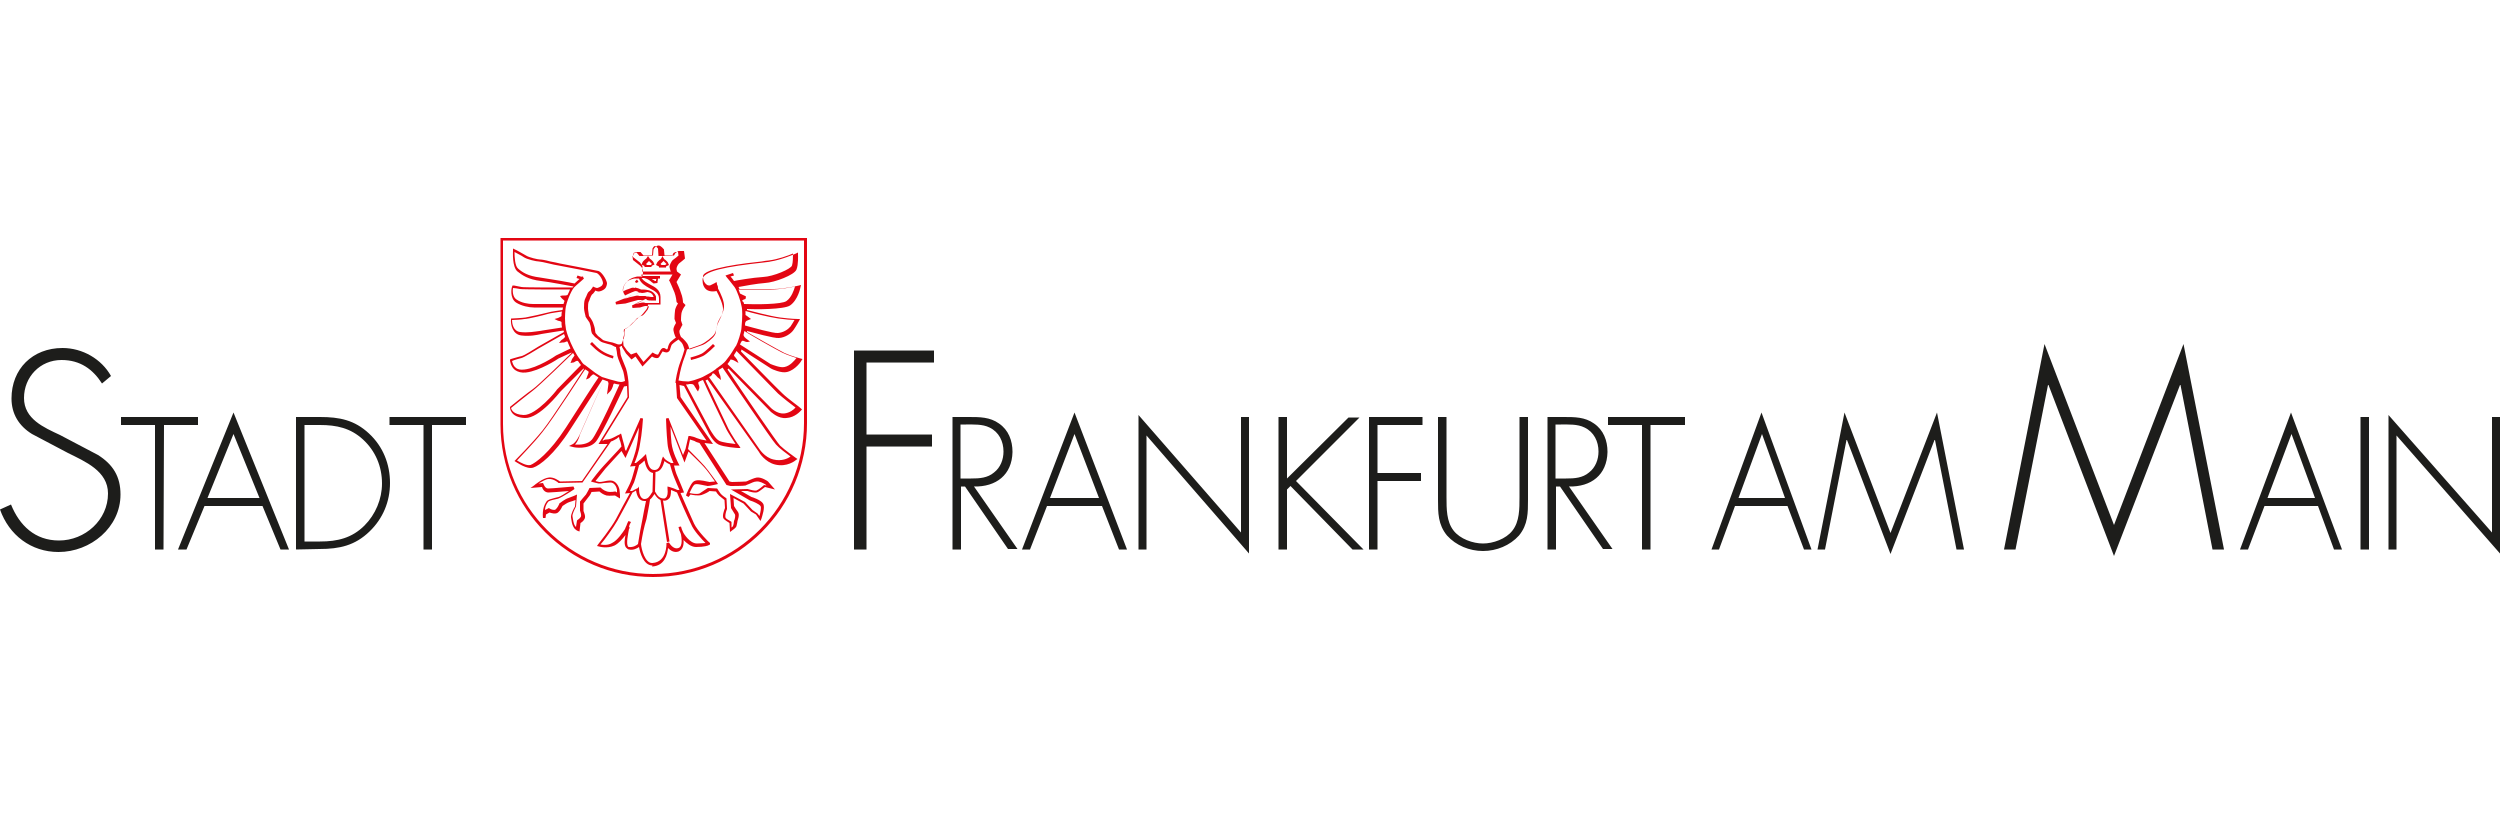<?xml version="1.0" encoding="utf-8"?>
<!-- Generator: Adobe Illustrator 23.0.1, SVG Export Plug-In . SVG Version: 6.00 Build 0)  -->
<svg version="1.1" id="Ebene_1" xmlns="http://www.w3.org/2000/svg" xmlns:xlink="http://www.w3.org/1999/xlink" x="0px" y="0px"
	 viewBox="0 0 500 163" style="enable-background:new 0 0 500 163;" xml:space="preserve">
<style type="text/css">
	.st0{fill:#1D1D1B;}
	.st1{fill:#E30613;}
</style>
<g>
	<path class="st0" d="M22.2,75.2l-1.8,1.5c-1.8-2.8-4.3-4.7-8.1-4.7c-4.3,0-7.5,3.4-7.5,7.6s4,5.9,7.2,7.4l7.6,4
		c3,1.9,4.5,4.3,4.5,7.9c0,6.6-6,11.5-12.4,11.5c-5.5,0-9.9-3.4-11.7-8.5l2.2-1c1.7,4.2,4.8,7.2,9.6,7.2c5.2,0,9.8-4.1,9.8-9.4
		c0-4.5-4.6-6.4-8-8.1l-7.2-3.8c-2.6-1.6-4.1-4-4.1-7.1c0-5.9,4.2-10.1,10.2-10.1C16.5,69.6,20.3,71.8,22.2,75.2L22.2,75.2z
		 M32.8,85h6.8v-1.6H24.2V85H31v24.9h1.7L32.8,85L32.8,85z M52.5,101.2H40.9l-3.6,8.7h-1.7l11.1-27.4l11.1,27.4h-1.7L52.5,101.2
		L52.5,101.2z M51.9,99.6l-5.2-12.8l-5.2,12.8H51.9L51.9,99.6z M59.2,109.9V83.4H64c3.9,0,6.9,0.6,9.8,3.3c2.8,2.6,4.2,6.1,4.2,9.9
		c0,3.7-1.4,7.1-4.1,9.7c-2.9,2.8-6,3.5-10,3.5L59.2,109.9L59.2,109.9z M60.9,108.3H64c3.5,0,6.4-0.7,8.9-3.2
		c2.2-2.2,3.5-5.3,3.5-8.4c0-3.4-1.3-6.5-3.8-8.8S67.3,85,64,85h-3.1V108.3L60.9,108.3z M86.4,85h6.8v-1.6H77.9V85h6.8v24.9h1.7V85
		L86.4,85z M186.8,72.5v-2.4h-16v39.8h2.5V89.3h13.1v-2.4h-13.1V72.5H186.8L186.8,72.5z M194.8,97.3l8.7,12.5h-1.9L193,97.3h-0.8
		v12.6h-1.7V83.4h3.3c2.1,0,4.2,0,6,1.3c1.9,1.3,2.7,3.4,2.7,5.7C202.4,95,199.2,97.4,194.8,97.3L194.8,97.3z M192.1,95.7h2.1
		c1.7,0,3.3-0.1,4.6-1.2c1.3-1,1.9-2.6,1.9-4.2c0-2-0.9-3.9-2.8-4.8c-1.4-0.7-3.2-0.6-4.7-0.6h-1.1V95.7L192.1,95.7z M220.4,101.2
		h-11l-3.4,8.7h-1.6l10.5-27.4l10.5,27.4h-1.6L220.4,101.2L220.4,101.2z M219.8,99.6l-4.9-12.8L210,99.6H219.8L219.8,99.6z
		 M249.8,83.4h-1.6v23.1L227.7,83v26.9h1.6V87.1l20.5,23.6V83.4L249.8,83.4z M257.4,95.7V83.4h-1.7v26.5h1.7v-12l0.7-0.7l12.4,12.7
		h2.2l-13.5-13.7l12.7-12.7h-2.2L257.4,95.7L257.4,95.7z M284.5,85v-1.6h-10.7v26.5h1.7V96.2h8.7v-1.6h-8.7V85L284.5,85L284.5,85z
		 M303.9,99.4c0,2.4,0,4.9-1.4,6.7c-1.3,1.7-3.9,2.6-5.9,2.6s-4.6-0.9-5.9-2.6c-1.4-1.8-1.4-4.3-1.4-6.7v-16h-1.7v16.5
		c0,2.7,0,5,1.8,7.2c1.8,2,4.5,3.1,7.2,3.1s5.4-1.1,7.2-3.1c1.8-2.2,1.8-4.5,1.8-7.2V83.4h-1.7V99.4L303.9,99.4z M313.8,97.3
		l8.7,12.5h-1.9L312,97.3h-0.8v12.6h-1.7V83.4h3.3c2.1,0,4.2,0,6,1.3c1.9,1.3,2.7,3.4,2.7,5.7C321.4,95,318.2,97.4,313.8,97.3
		L313.8,97.3z M311.1,95.7h2.1c1.7,0,3.3-0.1,4.6-1.2c1.3-1,1.9-2.6,1.9-4.2c0-2-0.9-3.9-2.8-4.8c-1.4-0.7-3.2-0.6-4.7-0.6h-1.1
		V95.7L311.1,95.7z M330.2,85h6.8v-1.6h-15.4V85h6.8v24.9h1.7V85H330.2z M357.5,101.2H347l-3.2,8.7h-1.5l10-27.4l10,27.4h-1.5
		L357.5,101.2L357.5,101.2z M357,99.6l-4.6-12.8l-4.7,12.8H357L357,99.6z M391.3,109.9h1.5l-5.4-27.4l-9.3,24.1l-9.2-24.1l-5.4,27.4
		h1.5l4.3-21.9h0.1l8.7,22.8l8.8-22.8h0.1L391.3,109.9L391.3,109.9z M442.5,109.9h2.3l-8.1-41.1L422.8,105l-13.9-36.2l-8.1,41.1h2.3
		l6.5-32.9h0.1l13.1,34.2L436,77h0.1L442.5,109.9L442.5,109.9z M463.6,101.2h-10.7l-3.3,8.7H448l10.2-27.4l10.2,27.4h-1.6
		L463.6,101.2L463.6,101.2z M463,99.6l-4.7-12.8l-4.8,12.8H463L463,99.6z M473.8,83.4h-1.7v26.5h1.7V83.4L473.8,83.4z M500,83.4
		h-1.6v23.1L477.7,83v26.9h1.6V87.1l20.7,23.6V83.4L500,83.4z"/>
	<path class="st1" d="M130.6,115.4c-16.8,0-30.5-13.7-30.5-30.5V47.6h61.3v37C161.4,101.6,147.6,115.4,130.6,115.4z M100.6,48.1
		v36.7c0,16.5,13.5,30,30,30c16.7,0,30.2-13.6,30.2-30.2v-0.8V48.1H100.6z M130.5,113.1c-1.8,0-2.5-2.6-2.7-3.7
		c-0.4,0.3-1.2,0.7-2,0.5c-0.2,0-0.4-0.2-0.6-0.4c-0.4-0.5-0.3-1.6-0.1-2.5c-0.6,0.8-1.4,1.7-2.2,2.1c-1.5,0.7-3.1,0.2-3.1,0.2
		l-0.4-0.1l0.2-0.3c0,0,2.7-3.4,3.6-5.1c0.7-1.4,2.2-4.1,2.8-5.2l-1,0.1l0.2-0.4c0,0,0.8-1.5,1-2.1c0.2-0.4,0.6-2,0.9-3l-1.1,0.1
		l0.2-0.4c0,0,0.9-2.1,1.2-4c0.2-1,0.3-2.4,0.4-3.4l-2.7,6.1l-0.8-1.4c-0.7,0.8-2.7,2.9-3.2,3.5s-1.5,1.9-2,2.5
		c0.2,0.1,0.5,0.1,0.7,0.2c0.2,0,0.5,0,0.9-0.1s0.9-0.2,1.4-0.2c1.1,0,1.7,1.2,1.8,1.9c0.1,0.6,0.1,1.2,0.1,1.2v0.5l-1-0.6
		c-0.3,0-1,0.1-1.7,0c-0.7-0.2-1.2-0.6-1.4-0.8l-1.6,0.1c-0.1,0.3-0.4,0.8-0.6,1c-0.2,0.3-0.8,1-1,1.3v1.5c0.1,0.3,0.5,1.1,0.2,1.6
		c-0.2,0.4-0.6,0.7-0.8,0.8l-0.2,1.7l-0.3-0.1c0,0-0.6-0.2-0.9-0.8c-0.3-0.5-0.4-1.2-0.5-1.9c-0.1-0.6,0.6-1.9,0.8-2.2l0.1-1.3
		c-0.3,0.1-0.8,0.3-1.2,0.4c-0.4,0.1-1.1,0.6-1.4,0.8c-0.1,0.2-0.4,0.9-0.9,1.3s-1.4,0.1-1.7,0l-0.7,0.4l-0.1,0.7h-0.5
		c0-0.1-0.3-1.9,0.7-3.3c0.3-0.4,0.9-0.5,1.6-0.7c0.3-0.1,0.5-0.1,0.8-0.2c0.4-0.1,1.3-0.7,2.1-1.2c-1.3,0.1-3.5,0.3-4.1,0.3
		c-0.8,0-1.2-0.7-1.3-1.1l-2.3,0.2l0.7-0.5c0.1-0.1,1.8-1.5,3-1.6c1-0.1,1.9,0.6,2.2,0.8l4.4-0.1l5.1-7.4h-0.6c-0.1,0-0.1,0-0.2,0
		l0,0h-1l5.8-9.4l-0.1-2.2l-0.6,0.1c-0.5,1.2-4.4,9.5-5.6,11c-1.4,1.7-4.4,1.2-4.6,1.1l-0.8-0.2l0.8-0.4c0,0,0.7-0.4,1.4-2
		c0.7-1.6,4.1-9.3,4.8-10.8l-0.3-0.1c-0.6,1-3.6,5.5-6.4,9.9c-3.3,5.2-6.2,7.3-7.4,7.7c-1.3,0.5-3.4-1.1-3.5-1.1l-0.3-0.2l0.2-0.2
		c0,0,3.2-3.2,5.4-5.9c2-2.5,7.5-11.1,8.3-12.3l-0.1-0.1l-4.6,4.6c-0.2,0.2-4.2,5.4-7.1,5.3c-3-0.1-3-2.1-3-2.1v-0.1l0.1-0.1
		c0.1-0.1,3.6-2.9,4.5-3.5s6.9-6.4,7.7-7.2v-0.1l-2.6,1.2c-0.1,0.1-3.8,2.5-6.5,2.8c-0.9,0.1-1.6-0.1-2.2-0.5c-0.9-0.7-1-1.9-1-1.9
		v-0.2l0.2-0.1c0.1,0,1.6-0.5,2.2-0.6c0.4-0.1,2.2-1.2,3.3-1.9l5.1-2.9l-0.1-0.3c-0.8,0.1-3.1,0.5-3.8,0.6c-0.2,0-0.4,0.1-0.6,0.1
		c-0.9,0.2-2.3,0.5-4,0.3c-1.8-0.2-2.2-2.2-2.1-3.2v-0.2h0.2c0,0,2.1-0.1,2.7-0.2c0.6-0.1,3.8-0.8,4.5-1c0.6-0.2,2.3-0.4,2.9-0.5
		l0.1-0.5h-5.8c-1,0-2.5-0.3-3.6-1c-1.3-0.9-0.9-3-0.8-3.1l0.1-0.3h0.3c0,0,1,0.2,1.5,0.3c0.4,0.1,6.3,0.1,10.2,0.1l0.2-0.2
		c-1.3-0.2-4.6-0.9-6.5-1.1c-2.6-0.3-3.8-1.2-4.7-1.9c-1.1-0.9-0.9-3.9-0.9-4.2v-0.4l0.4,0.2c0.1,0,1.5,0.8,2.2,1.2
		c0.6,0.4,2.4,0.8,2.8,0.8c0.3,0,1,0.1,2.1,0.4c0.7,0.1,1.4,0.3,1.9,0.4c1.2,0.2,7.2,1.4,7.7,1.5c0.6,0.2,1.5,1.5,1.7,2.4
		c0,0.3-0.1,0.7-0.3,1c-0.4,0.5-1.1,0.7-1.4,0.7c-0.2,0-0.5-0.1-0.6-0.2c-0.2,0.3-0.5,0.7-0.7,0.8c-0.1,0.1-0.3,0.5-0.4,0.8
		c-0.1,0.2-0.1,0.4-0.2,0.5c-0.2,0.3-0.2,1-0.2,1.5c0,0.4,0.2,1.3,0.2,1.5c0.2,0.2,0.7,1,0.8,1.3c0.1,0.3,0.4,1.1,0.4,1.5
		c0,0.2,0.1,0.5,0.1,0.6l0.5,0.6l0,0c0,0,0.8,0.6,1,0.8c0.1,0.1,1,0.3,1.4,0.4c0.2,0,0.3,0.1,0.5,0.1c0.2,0.1,0.4,0.1,0.6,0.2
		s0.5,0.2,0.7,0.2s0.4-0.1,0.5-0.1c0.1-0.2,0.3-0.7,0.3-0.8s0-0.1,0.1-0.2c0.1-0.3,0.2-0.6,0.2-1c-0.1-0.5,0.1-0.9,0.1-0.9v-0.1h0.1
		c0,0,0.9-0.6,1.1-0.8c0.1-0.1,0.4-0.4,0.7-0.7c0.2-0.2,0.3-0.4,0.5-0.5c0.4-0.4,0.5-0.5,0.8-0.6c0.1,0,0.2-0.1,0.3-0.1
		c0.3-0.2,0.7-0.7,0.9-1l0.1-0.1c0.1-0.2,0.2-0.5,0.3-0.7c-0.2-0.1-0.6-0.1-0.7-0.1c-0.2,0-0.8,0.2-1.1,0.3h-0.1l-1.4,0.1l-0.1-0.5
		l2.2-1.1c-0.1,0-0.1,0-0.2,0c-0.1,0-0.2,0-0.4,0l0,0c-0.1,0-0.2,0-0.4,0c-0.8,0.2-2.5,0.7-2.5,0.7l-1.9,0.2l-0.1-0.5
		c0.7-0.3,2.6-1,3-1.2c0.4-0.3,1.2-0.5,1.7-0.7c-0.2-0.2-0.6-0.4-1-0.2c-0.6,0.2-1.6,0.7-1.6,0.7l-0.2,0.1l-0.1-0.2
		c0,0-0.9-1,0.5-2.6c0.7-0.8,2.1-1,2.1-1h0.9l0.1-0.1l0.1-0.6l-0.1-0.9l-0.4-0.5l-1.5-1.2l-0.1-0.7l0.5-0.9h1.1l0.6,0.7h1.9l0.1-1.2
		c0-0.1,0.5-0.8,1-0.8s1,0.7,1.1,0.8V50l0.1,1.1h1.9l0.3-0.5l0.6-0.4h1.1l0.2,1.5l-0.1,0.1c0,0-0.7,0.6-1.1,0.9
		c-0.2,0.2-0.5,0.7-0.5,1.1l0.1,0.5l0.8,0.6l-0.9,1.5c0.2,0.4,0.7,1.5,0.9,2.2c0.3,0.7,0.4,1.6,0.4,1.9l0.5,0.5l-0.1,0.2
		c-0.2,0.2-0.6,0.9-0.7,1.4c-0.1,0.6-0.1,1.3-0.1,1.5l0.3,0.9l-0.1,0.1c0,0-0.3,0.6-0.5,1c-0.1,0.3,0.1,0.9,0.3,1.3
		c0.2,0.1,0.8,0.7,1.1,1.1c0.3,0.3,0.5,1,0.6,1.4c0.6-0.2,2-0.7,2.6-0.9c0.8-0.3,2.1-1.4,2.4-1.9c0.2-0.3,0.3-0.6,0.3-1
		c0-0.2,0.1-0.5,0.2-0.9c0.1-0.4,0.3-0.8,0.5-1.2c0.3-0.6,0.6-1.2,0.7-2c0.1-1-0.8-2.9-1.3-3.8c-0.4,0.1-1.2,0.2-1.9-0.2
		c-0.6-0.4-0.9-1.1-0.9-2c-0.1-1.8,4.8-2.7,12.2-3.5c0.6-0.1,1.1-0.1,1.4-0.2c2.1-0.3,5.1-1.6,5.1-1.6l0.4-0.2v0.4
		c0,0.1,0.1,2-0.3,3c-0.4,1.1-4.4,2.6-6.3,2.7c-1.5,0.1-4.3,0.6-5.3,0.8l0.2,0.4h6.9c2,0,5-0.7,5-0.7l0.4-0.1l-0.1,0.4
		c0,0.1-0.5,2.6-2.1,3.7c-1.2,0.8-7,0.8-8.6,0.7V62c0.8,0.2,4.5,1.2,6.6,1.5c2.3,0.3,3.6,0.3,3.6,0.3h0.4l-0.2,0.4
		c0,0-0.6,1.1-1.1,1.8c-0.5,0.7-1.6,1.5-2.9,1.6c-1,0.1-5.2-1.1-6.4-1.4v0.2c1,0.6,6.3,3.6,7.5,4.2c1.3,0.6,3.2,1.1,3.2,1.1l0.4,0.1
		l-0.2,0.3c0,0.1-1.2,1.9-2.9,2.3c-1.1,0.3-3.1-0.6-3.2-0.7l-5.9-3.8l-0.1,0.4c1,1,7.3,7.5,8.3,8.4c1,1,3.7,2.9,3.7,3l0.2,0.2
		l-0.2,0.2c-0.1,0.1-1.2,1.4-2.9,1.5c-1.7,0.2-3-1.2-3.1-1.2l-8.5-8.7l-0.2,0.2c3.4,5.1,9.9,14.6,10.5,15.2c0.8,0.8,3.2,2.5,3.2,2.5
		l0.3,0.2l-0.3,0.2c-0.1,0.1-1.8,1.5-4.2,0.9c-2-0.5-3.2-2.4-3.2-2.5l-10.3-14.5l-0.4,0.2c0.7,1.5,4.2,8.9,4.6,9.7
		c0.4,0.8,2,3.3,2.1,3.3l0.3,0.5h-0.5c-0.1,0-2.9-0.2-3.9-0.7c-1.1-0.5-2.1-2.5-2.1-2.6l-4.8-9.1l-0.9-0.2l0.2,2.4l6.5,9.4l-1.7-0.2
		l5,7.7l0.5,0.1c1,0,2.6-0.1,2.8-0.1c0.1,0,0.3-0.1,0.5-0.2c0.5-0.2,1.1-0.5,1.7-0.6c0.9-0.1,2.1,0.7,2.2,0.8l1.4,1.6l-2-0.5
		c-0.3,0.2-1,0.8-1.4,1c-0.5,0.3-1.8-0.1-2.1-0.2h-1.3l2.1,1.2c0.1,0,1.9,0.6,2.3,1.3c0.5,0.7-0.2,2.6-0.3,3l-0.2,0.5l-0.9-1.3
		l-1-0.6l-1.5-1.6l-2-1.1l0.1,1.6c0.1,0.2,0.5,0.8,0.8,1.2c0.4,0.6-0.1,1.7-0.1,1.8c0,0-0.1,0.7-0.2,1c-0.1,0.4-0.8,0.8-0.9,0.9
		l-0.4,0.3l-0.1-1.8c-0.3-0.2-1-0.6-1.2-0.9c-0.3-0.5,0.1-1.6,0.3-2.1l-0.1-1.6c-0.2-0.2-0.8-0.6-1.1-0.9s-0.5-0.6-0.6-0.8l-1.3-0.1
		c-0.2,0.2-1,0.6-1.6,0.8c-0.7,0.2-1.8,0-2.2-0.1l-0.4,0.5l-0.5-0.3c0-0.1,0.8-2.1,1.4-2.7c0.6-0.6,1.9-0.3,2.8-0.1
		c0.2,0,0.4,0.1,0.5,0.1c0.2,0,0.7-0.1,1.1-0.1c-0.5-0.7-1.6-2.3-2.2-2.9c-0.6-0.7-2.4-2.4-3.1-3.1l-0.8,2.2l-2.8-7.2
		c0,1,0.1,2.3,0.2,3.3c0.2,1.9,1.4,4.1,1.4,4.1l0.2,0.4h-1.1c0.1,0.5,0.4,1.6,0.7,2.2c0.4,0.9,1.2,2.9,1.2,2.9l0.1,0.3l-0.7,0.1
		c0.5,1.1,2.1,4.8,2.7,6.1c0.7,1.5,3.1,3.9,3.2,3.9l0,0.3l-0.4,0.2c0,0-0.7,0.3-2.4,0.3c-1,0-1.9-0.8-2.5-1.4c0.1,0.9-0.1,1.9-1,2.3
		c-0.9,0.3-1.6-0.2-2.1-0.7c-0.1,1.3-0.7,3.6-3.2,3.7C130.5,113.1,130.5,113.1,130.5,113.1z M128.2,108.8L128.2,108.8
		c0.1,1.1,0.8,3.8,2.2,3.8c0,0,0,0,0.1,0c2.9-0.2,2.8-3.8,2.8-4l0.5-0.1c0,0,0.8,1.5,1.9,1.1c0.9-0.3,0.6-2.2,0.5-2.7l0,0l-0.1-0.3
		c-0.2-0.4-0.3-0.7-0.4-1.2l0.5-0.1c0.1,0.4,0.2,0.7,0.4,1.1l0.1,0.2l0,0c0,0,1.2,2.1,2.7,2.1c0.8,0,1.4-0.1,1.7-0.1
		c-0.7-0.7-2.4-2.5-2.9-3.8c-0.7-1.4-2.5-5.5-2.8-6.3c-0.2-0.1-0.5-0.2-0.7-0.3c-0.2-0.1-0.3-0.1-0.5-0.2c0,0.9-0.1,1.5-0.5,1.8
		c-0.3,0.3-0.7,0.4-1.1,0.3l1.3,8.2l-0.5,0.1l-1.3-8.4c-0.5-0.2-0.9-0.7-1.2-1.2c-0.3,0.4-0.5,0.8-0.9,1.1c-0.2,1.5-0.5,2.7-0.7,3.9
		C128.8,105.4,128.5,106.9,128.2,108.8z M125.8,105.8L125.8,105.8c-0.2,1.1-0.6,2.9-0.2,3.5c0.1,0.1,0.1,0.1,0.2,0.1
		c0.9,0.1,1.6-0.4,1.8-0.6c0.3-2,0.6-3.5,0.9-5c0.2-1.1,0.4-2.2,0.7-3.6c-0.1,0-0.2,0-0.3,0c-1.1,0-1.5-1-1.7-2.1
		c-0.2,0.1-0.4,0.3-0.7,0.4c-0.2,0.4-2.1,4-3,5.6c-0.8,1.4-2.6,3.9-3.4,4.8c0.5,0.1,1.5,0.2,2.3-0.3c1.1-0.5,2.2-2.2,2.6-2.8
		c0.1-0.3,0.2-0.5,0.3-0.7c0.1-0.3,0.2-0.6,0.4-0.9l0.5,0.2c-0.2,0.3-0.3,0.6-0.4,0.9C126,105.5,125.9,105.7,125.8,105.8z
		 M115.4,98.9l-0.2,2.4c-0.3,0.6-0.8,1.6-0.7,2c0.1,0.6,0.2,1.3,0.4,1.7c0.1,0.2,0.2,0.3,0.3,0.4l0.2-1.3l0.1-0.1
		c0,0,0.5-0.3,0.7-0.7c0.1-0.3-0.1-0.9-0.2-1.2V102v-1.7l0.1-0.1c0,0,0.8-1,1.1-1.3c0.2-0.3,0.6-1.1,0.6-1.1l0.1-0.2l2.2-0.1
		l0.1,0.1c0,0,0.5,0.5,1.2,0.7s1.6,0,1.6,0h0.1l0.3,0.2c0-0.2,0-0.4,0-0.6c-0.1-0.5-0.5-1.4-1.3-1.4c-0.4,0-0.9,0.1-1.3,0.1
		c-0.4,0.1-0.8,0.1-1.1,0.1c-0.5-0.1-1.1-0.3-1.2-0.3l-0.3-0.1l0.2-0.3c0,0,1.6-2.1,2.3-2.8c0.6-0.7,3.4-3.6,3.5-3.8l0.1-0.1
		c-0.1-0.5-0.2-1-0.4-1.4c0-0.2-0.1-0.3-0.1-0.5c-0.2,0.1-0.3,0.2-0.4,0.3c-0.4,0.2-0.8,0.5-1.2,0.6l-5.7,8.2l-4.8,0.1l-0.1-0.1
		c0,0-0.9-0.8-1.9-0.7c-0.5,0-1.3,0.5-2,0.9l0.9-0.1l0.1,0.2c0,0,0.3,0.9,0.9,0.9c0.8,0,5-0.4,5.1-0.4l0.2,0.5
		c-0.1,0.1-2.4,1.6-3.2,1.9c-0.2,0.1-0.5,0.1-0.8,0.2c-0.5,0.1-1.2,0.3-1.3,0.5c-0.4,0.5-0.6,1.1-0.6,1.6l0.8-0.4l0.1,0.1
		c0.3,0.2,1,0.4,1.2,0.2c0.4-0.3,0.7-1,0.8-1.2v-0.1h0.1c0,0,1-0.8,1.7-1c0.6-0.2,1.5-0.6,1.5-0.6L115.4,98.9z M141.6,97.6l1.8,0.1
		l0.1,0.1c0,0,0.3,0.5,0.6,0.9s1.1,0.9,1.1,0.9l0.1,0.1l0.1,2v0.1c-0.3,0.7-0.4,1.5-0.3,1.7c0.1,0.3,0.8,0.6,1.1,0.8l0.1,0.1v1.1
		c0.1-0.1,0.3-0.2,0.3-0.3c0.1-0.2,0.2-0.8,0.2-1c0.2-0.4,0.3-1.1,0.2-1.3c-0.3-0.5-0.8-1.3-0.8-1.3v-0.1l-0.2-2.7l3,1.6l1.5,1.6
		l1,0.7l0.4,0.5c0.2-0.8,0.4-1.7,0.2-2c-0.3-0.4-1.4-0.9-2.1-1.1l-3.8-2.2l3.3-0.1l0,0c0.7,0.2,1.5,0.4,1.8,0.3c0.5-0.2,1.4-1,1.4-1
		l0.1-0.1l0.5,0.1l-0.2-0.2c-0.3-0.2-1.2-0.7-1.8-0.6c-0.5,0-1,0.3-1.5,0.5c-0.3,0.1-0.5,0.2-0.7,0.3c-0.4,0.1-2.7,0.1-3,0.1l0,0
		l-0.8-0.2l-5.4-8.4l0,0c-0.4-0.1-0.7-0.2-1-0.4c-0.3-0.1-0.6-0.2-0.9-0.3l-0.4,1.9c0.5,0.5,2.6,2.6,3.3,3.4
		c0.8,0.9,2.4,3.2,2.5,3.3l0.2,0.3l-0.4,0.1c-0.1,0-1.2,0.3-1.7,0.3c-0.1,0-0.3-0.1-0.5-0.1c-0.6-0.1-1.9-0.5-2.2-0.1
		c-0.3,0.3-0.6,1-0.9,1.6c0.4,0.1,1.4,0.3,2,0.1C140.7,98.2,141.5,97.6,141.6,97.6L141.6,97.6z M131,98.3c0.5,0.9,0.9,1.4,1.8,1.4
		c0.2,0,0.3-0.1,0.4-0.2c0.3-0.3,0.4-0.9,0.3-1.8v-0.4l0.4,0.1c0.3,0.1,0.6,0.2,0.9,0.3c0.2,0.1,0.5,0.2,0.7,0.3h0.4
		c-0.3-0.6-0.8-1.9-1.1-2.6s-0.7-2.1-0.8-2.5c-0.4-0.2-0.8-0.4-1.1-0.7l0,0c-0.3,1-0.7,2.1-1.8,2.2L131,98.3z M127.8,97.3v0.5
		c0,0.7,0.2,2,1.1,2c0.7,0,1-0.5,1.5-1.3l0.1-0.1l0.1-3.8c-1.1-0.2-1.5-1.5-1.7-2.5c-0.3,0.3-0.5,0.5-0.8,0.7
		c-0.1,0.1-0.2,0.2-0.3,0.2v0.1c0,0.1-0.8,2.9-1,3.4c-0.2,0.4-0.6,1.2-0.8,1.7h0.4c0.3-0.1,0.5-0.3,0.8-0.4c0.1-0.1,0.2-0.1,0.4-0.2
		L127.8,97.3z M129.2,90.8l0.1,0.6c0.3,1.6,0.6,2.6,1.6,2.6c0.8,0,1.1-0.7,1.4-1.8c0-0.2,0.1-0.3,0.1-0.4l0.2-0.5l0.3,0.4
		c0.2,0.3,0.9,0.7,1.3,0.9h0.5c-0.3-0.7-1.1-2.4-1.2-3.9c-0.2-1.9-0.3-4.9-0.3-5l0.5-0.1l2.9,7.4l0.5-1.2l0.6-2.6h0.3
		c0.5,0.1,0.9,0.2,1.3,0.4c0.3,0.1,0.6,0.2,0.9,0.3l0,0l1.1,0.2l-5.9-8.5l-0.2-3h-0.1v-0.2c0-0.1,0.3-2.3,1-4.1
		c0.4-1,0.7-2.1,0.8-2.4c-0.1-0.3-0.3-1.1-0.6-1.4c-0.2-0.2-0.4-0.4-0.6-0.6c-0.3,0.2-0.9,0.6-1.2,0.9c-0.2,0.1-0.3,0.5-0.4,0.8
		c-0.1,0.4-0.2,0.7-0.5,0.8c-0.3,0.2-0.6,0-0.8,0c-0.1-0.1-0.2-0.1-0.3-0.1c0,0-0.2,0.3-0.3,0.5c-0.2,0.4-0.4,0.7-0.6,0.8
		c-0.4,0.1-0.9-0.1-1.2-0.3l-1.9,2l-1.4-2l-0.8,0.6l-1.1-1.2l-0.8-1.3v-0.3v0.1h-0.1c0,0-0.2,0.1-0.4,0.2c0.1,0.3,0.2,0.9,0.2,1.3
		s0.6,1.7,0.9,2.5l0.2,0.5c0.3,0.8,0.5,2.6,0.5,2.7v0.2l0,0l0,0l0.1,2.9l-5.3,8.6h0.1c0.1,0,0.1,0,0.2-0.1c0.2-0.1,0.4-0.1,0.5-0.1
		c0.7,0,1.2-0.3,1.8-0.6c0.2-0.1,0.5-0.3,0.8-0.4l0.3-0.2l0.1,0.3c0.1,0.3,0.1,0.5,0.2,0.8c0.2,0.7,0.4,1.4,0.5,2.1l0,0l0.2,0.3
		l2.9-6.6l0.5,0.1c0,0-0.2,3.1-0.6,5.1c-0.2,1.5-0.8,3.1-1.1,3.8h0.3c0.2-0.2,0.4-0.3,0.6-0.5c0.4-0.3,0.7-0.6,1.1-1L129.2,90.8z
		 M103.4,92.1c0.7,0.4,1.9,1.1,2.7,0.9c1-0.4,3.8-2.4,7.1-7.5c2.9-4.5,5.9-9.2,6.5-10c-0.3-0.2-0.6-0.4-0.9-0.6
		c-0.2-0.1-0.4,0.1-0.7,0.4c-0.1,0.2-0.2,0.3-0.4,0.4l-0.5,0.2l0.2-0.5c0-0.1,0.1-0.2,0.1-0.3c0.1-0.3,0.3-0.6,0.2-0.8l0,0
		c-0.2-0.1-0.4-0.3-0.6-0.4H117c-0.1,0.1-6.3,9.8-8.5,12.5C106.7,88.7,104.1,91.3,103.4,92.1z M141.8,75.4l10,14.3
		c0,0,1.1,1.8,2.9,2.2c1.6,0.4,2.9-0.2,3.4-0.6c-0.7-0.5-2.3-1.7-2.9-2.4c-0.8-0.8-9.7-14-10.7-15.4c-0.2,0.2-0.5,0.3-0.8,0.5
		c0,0.2,0.1,0.5,0.2,0.8c0.1,0.2,0.2,0.4,0.2,0.6l0.1,0.6l-0.5-0.4c-0.2-0.1-0.3-0.3-0.5-0.5c-0.3-0.3-0.4-0.5-0.7-0.4l0,0
		C142.4,75.1,142.1,75.3,141.8,75.4z M115,88.9c0.9,0.1,2.6,0,3.4-1c1.2-1.5,5.1-10.1,5.5-11c-0.3,0-0.7-0.1-1.1-0.2
		c-0.1,0.1-0.2,0.3-0.2,0.5c-0.1,0.3-0.3,0.8-0.6,1.1l-0.6,0.6l0.3-2.2l-0.1-0.4c-0.3-0.1-0.5-0.2-0.8-0.3
		c-0.5,1.1-4.1,9.3-4.8,10.9C115.7,88,115.3,88.6,115,88.9z M137.2,76.9l4.8,9c0.3,0.5,1.1,1.9,1.9,2.3c0.7,0.3,2.3,0.5,3.2,0.6
		c-0.5-0.8-1.5-2.3-1.8-2.9c-0.4-0.8-4.4-9.1-4.7-9.9c-0.3,0.1-0.6,0.2-0.9,0.4c-0.1,0.2,0,0.5,0.1,0.7c0.1,0.3,0.1,0.5,0,0.7
		l-0.2,0.5l-0.3-0.4c-0.1-0.2-0.2-0.4-0.3-0.5c-0.2-0.4-0.3-0.6-0.8-0.6l0,0c-0.1,0-0.2,0-0.3,0C137.6,76.9,137.4,76.9,137.2,76.9z
		 M102.2,81.6c0.1,0.3,0.4,1.3,2.5,1.4c2.6,0.1,6.7-5,6.7-5.1l4.8-4.9c-0.2-0.2-0.4-0.5-0.6-0.8c-0.2-0.1-0.4,0-0.7,0.2
		c-0.1,0.1-0.2,0.1-0.3,0.1l-0.5,0.1l0.2-0.5c0.1-0.4,0.3-0.5,0.4-0.7c0.1-0.1,0.1-0.2,0.2-0.3c-0.1-0.2-0.2-0.4-0.3-0.5l-0.1,0.1
		c-0.3,0.3-6.9,6.7-7.9,7.4C105.8,78.7,102.8,81.1,102.2,81.6z M145.5,72.8l8.7,8.8c0,0,1.2,1.2,2.6,1.1c1.1-0.1,2-0.8,2.3-1.2
		c-0.7-0.5-2.6-2-3.5-2.8c-1-1-7.6-7.8-8.3-8.5c-0.1,0.2-0.3,0.5-0.5,0.8l0,0c0,0.2,0.1,0.3,0.3,0.5c0.1,0.1,0.2,0.3,0.3,0.4
		l0.3,0.7l-0.7-0.4c-0.3-0.2-0.7-0.3-0.9-0.3C146,72.2,145.7,72.5,145.5,72.8z M139,76.6L139,76.6L139,76.6L139,76.6z M122.8,76.1
		c0.6,0.2,1.1,0.3,1.4,0.3c0.4,0,0.7-0.2,0.8-0.2c-0.1-0.5-0.2-1.7-0.5-2.3l-0.2-0.5c-0.5-1.2-0.9-2.2-0.9-2.7c0-0.4-0.2-1-0.2-1.3
		c-0.2,0-0.5-0.2-0.7-0.3s-0.4-0.2-0.5-0.2s-0.3-0.1-0.4-0.1c-0.8-0.2-1.4-0.4-1.6-0.6c-0.2-0.2-0.8-0.7-1-0.8l-0.6-0.7
		c0,0-0.2-0.5-0.2-0.9c0-0.3-0.2-1.1-0.3-1.3c-0.1-0.2-0.6-0.8-0.8-1.2v-0.1c0,0-0.3-1.1-0.3-1.6c0-0.6,0-1.3,0.2-1.8
		c0.1-0.1,0.1-0.3,0.2-0.4c0.2-0.4,0.3-0.9,0.6-1.1c0.2-0.1,0.5-0.5,0.7-0.8l0.1-0.2l0.2,0.1c0.2,0.1,0.5,0.2,0.6,0.2s0.7-0.2,1-0.5
		c0.1-0.2,0.2-0.3,0.2-0.5c-0.1-0.9-0.9-1.9-1.3-2s-6.4-1.3-7.6-1.5c-0.5-0.1-1.2-0.2-1.9-0.4c-0.8-0.2-1.8-0.4-2-0.4
		c-0.5,0-2.4-0.4-3.1-0.9c-0.4-0.3-1.3-0.7-1.8-1c0,1,0.1,2.8,0.7,3.3c0.9,0.8,2,1.5,4.4,1.8c2.1,0.3,6.1,1,6.9,1.2
		c0.3-0.3,0.7-0.6,1-0.9c-0.1,0-0.2-0.1-0.3-0.1c-0.1,0-0.2-0.1-0.3-0.1l0.2-0.5c0.1,0,0.2,0.1,0.3,0.1c0.3,0.1,0.5,0.2,0.7,0.1l0,0
		l0,0h0.1l0.1,0.3l0.1,0.2c0,0,0,0-0.1,0l0,0l0,0c-0.3,0.3-1.3,1.1-1.9,1.7c-0.6,0.7-1.6,3.1-1.7,4.3c-0.1,1.2-0.2,2.4,0.1,4.1
		c0.4,1.7,1.5,3.9,1.8,4.4c0.2,0.4,0.6,1.1,1.1,1.7l0,0l0,0c0.3,0.5,0.6,0.9,0.9,1c0.4,0.3,1.3,1,2.1,1.6l0,0l0,0
		c0.6,0.4,1.1,0.7,1.3,0.8C120.8,75.5,121.9,75.9,122.8,76.1L122.8,76.1L122.8,76.1z M135.7,76.1c0.4,0.1,1.3,0.2,2,0.2
		c0.4-0.1,1-0.2,1.5-0.4l0,0l0,0c0.6-0.2,1.2-0.4,1.7-0.7c0.6-0.3,1.5-0.8,2.3-1.4c0,0,0-0.1,0.1-0.1l0,0c0.5-0.4,1-0.7,1.3-1
		c0.3-0.2,0.7-0.7,1.2-1.4l0,0l0,0c0.4-0.5,0.8-1.2,1.3-2l0.1-0.1c0.3-0.5,1.1-2.9,1.1-3.7c0.2-2.1,0.2-3.6,0-4.3
		c-0.2-1.1-0.9-3.1-1.4-3.8c-0.5-0.7-1.6-2-1.6-2l-0.2-0.3l1.5-0.5l0.2,0.5l-0.7,0.2c0.2,0.2,0.5,0.6,0.7,0.9
		c0.4-0.1,3.9-0.7,5.8-0.8c2.1-0.1,5.6-1.6,5.8-2.3c0.2-0.6,0.2-1.8,0.2-2.4c-0.9,0.4-3.1,1.2-4.9,1.4c-0.3,0-0.8,0.1-1.4,0.2
		c-2.9,0.3-11.8,1.3-11.7,3c0,0.8,0.3,1.3,0.7,1.6c0.2,0.2,0.5,0.2,0.8,0.2V57h0.1c0.4-0.2,0.4-0.2,0.8-0.4l0.3-0.2l0.1,0.4
		c0,0.1,0,0.2,0.1,0.3c0.1,0.2,0.1,0.5,0.1,0.6l0,0c0.5,0.9,1.3,2.6,1.2,3.7c-0.1,0.9-0.4,1.6-0.8,2.2c-0.2,0.4-0.4,0.7-0.5,1.1
		c-0.1,0.3-0.1,0.6-0.2,0.8c-0.1,0.5-0.1,0.8-0.4,1.3c-0.4,0.6-1.8,1.7-2.7,2.1c-0.7,0.3-2.3,0.8-2.8,1c-0.1,0.4-0.4,1.4-0.8,2.4
		C136.1,73.8,135.8,75.5,135.7,76.1z M102.4,72.2c0.1,0.3,0.2,0.9,0.7,1.3c0.4,0.4,1,0.5,1.8,0.4c2.6-0.3,6.2-2.7,6.3-2.8l2.9-1.4
		c-0.2-0.4-0.4-0.9-0.6-1.4h-0.2c-0.1,0-0.1,0-0.2,0.1c-0.2,0.1-0.4,0.1-0.6,0.1l-0.7,0.1l0.4-0.5c0.1-0.1,0.2-0.2,0.4-0.3
		c0.2-0.2,0.4-0.3,0.4-0.5c-0.1-0.2-0.1-0.3-0.2-0.5l-5.1,2.9c-0.5,0.3-2.9,1.8-3.4,1.9C103.9,71.7,102.8,72,102.4,72.2z M148,68.9
		l6.1,3.9c0.5,0.2,2,0.8,2.8,0.6c1.1-0.2,2-1.3,2.4-1.8c-0.6-0.2-1.9-0.6-2.9-1.1c-1.2-0.6-6.7-3.7-7.5-4.3
		c-0.1,0.2-0.1,0.5-0.2,0.8c0.1,0.4,0.3,0.5,0.5,0.7c0.1,0.1,0.3,0.2,0.4,0.3l0.4,0.3l-0.5,0.1c-0.2,0-0.3,0-0.5-0.1
		c-0.4-0.2-0.6-0.2-0.7,0l0,0C148.1,68.6,148.1,68.7,148,68.9z M127.3,70.5l1.4,1.9l1.8-1.9l0.2,0.1c0.3,0.2,0.8,0.4,0.9,0.3
		c0.1,0,0.2-0.4,0.3-0.5c0.2-0.4,0.4-0.8,0.8-0.8c0.2,0,0.4,0.1,0.5,0.2c0.2,0.1,0.2,0.1,0.2,0.1c0.1-0.1,0.2-0.3,0.2-0.5
		c0.1-0.4,0.3-0.8,0.5-1c0.3-0.3,0.8-0.7,1.1-0.9l0,0l-0.1-0.1c-0.1-0.2-0.5-1.2-0.4-1.7c0.1-0.4,0.3-0.8,0.5-1.1l-0.3-0.8
		c0,0,0-0.9,0.1-1.6c0-0.5,0.4-1.2,0.6-1.5l-0.3-0.3v-0.1c0,0-0.1-1-0.4-1.8c-0.3-0.8-1-2.3-1-2.3l-0.1-0.1l0.7-1.2h-6.2v0.3h-0.1
		l0,0l0,0h3.8v0.5h-0.4c0,0.3-0.1,0.6-0.1,0.7v0.2l-0.8,0.1l-0.1-0.1c-0.2-0.1-0.3-0.2-0.4-0.3c-0.5-0.4-0.7-0.5-1.4-0.7l0,0h-0.5
		c0.4,0.6,1,0.9,1.7,1.3c1,0.5,2.1,1.1,2.1,2.5v1.5h-2.5c0,0.2-0.1,0.7-0.4,1.1l-0.1,0.1c-0.3,0.4-0.7,0.9-1.1,1.2
		c-0.1,0.1-0.2,0.1-0.3,0.2c-0.2,0.1-0.3,0.1-0.6,0.5c-0.2,0.2-0.3,0.4-0.5,0.5c-0.3,0.3-0.6,0.6-0.7,0.7c-0.2,0.2-0.9,0.6-1.1,0.7
		c0,0.1-0.1,0.3,0,0.6c0.1,0.4-0.1,0.9-0.2,1.2l0,0l0,0l0.1,1.4l0.7,1l0.8,0.8L127.3,70.5z M149,65.1L149,65.1
		c1.5,0.4,5.7,1.6,6.6,1.5c1.1-0.1,2-0.7,2.5-1.3c0.3-0.4,0.6-1,0.8-1.3c-0.6,0-1.7-0.1-3.2-0.3c-2.1-0.3-5.6-1.2-6.6-1.5
		c0,0.3,0,0.5,0,0.8c0.1,0.1,0.2,0.1,0.3,0.2c0.1,0.1,0.3,0.2,0.4,0.3l0.4,0.3l-0.5,0.2c-0.3,0.1-0.5,0.2-0.6,0.4l0,0
		C149,64.6,149,64.9,149,65.1z M102.4,64c0,0.6,0.2,2.2,1.6,2.4c1.6,0.2,3-0.1,3.9-0.2c0.2,0,0.5-0.1,0.6-0.1
		c0.7-0.1,3.3-0.5,3.9-0.6c-0.1-0.4-0.1-0.7-0.1-1.1c-0.1-0.1-0.3-0.2-0.5-0.2c-0.1,0-0.2-0.1-0.3-0.1l-0.6-0.3l0.7-0.2
		c0.2-0.1,0.4-0.2,0.6-0.3l0.1-0.1c0-0.3,0-0.6,0.1-0.9c-0.5,0.1-2.3,0.3-2.9,0.5c-0.6,0.2-3.9,1-4.6,1C104.4,63.9,103,64,102.4,64z
		 M148.8,60.8c2.2,0.1,7.6,0.1,8.5-0.6c1-0.7,1.5-2.2,1.7-2.9c-0.9,0.2-3.1,0.6-4.7,0.6h-6.6c0.1,0.2,0.2,0.5,0.3,0.8
		c0.2,0.1,0.4,0.2,0.6,0.3c0.2,0.1,0.5,0.2,0.6,0.3l-0.1,0.5c-0.4,0.1-0.6,0.2-0.7,0.4C148.7,60.3,148.8,60.6,148.8,60.8z
		 M102.6,57.6c-0.1,0.5-0.1,1.8,0.7,2.3c1,0.7,2.4,0.9,3.3,0.9h6.1c0.1-0.2,0.1-0.4,0.2-0.6l0,0c0-0.1-0.3-0.3-0.4-0.4
		s-0.2-0.2-0.2-0.2l-0.3-0.4l0.5-0.1c0.1,0,0.3,0,0.4,0c0.2,0,0.4,0,0.6-0.1c0.2-0.4,0.4-0.8,0.5-1.1c-2.3,0-9.6,0-10-0.1
		C103.5,57.7,102.9,57.6,102.6,57.6z M129.1,59.8l-1.9,1h0.1c0.2-0.1,1-0.3,1.3-0.3c0.1,0,0.3,0,0.5,0.1h2.7v-0.9c0-1-0.8-1.5-1.8-2
		c-0.9-0.5-1.8-1-2.2-2h-0.9c0,0-1.2,0.2-1.7,0.8c-0.7,0.9-0.7,1.5-0.6,1.8c0.3-0.2,1-0.5,1.4-0.6c0.4-0.2,0.7-0.2,1-0.1v-0.1
		c0.5,0.1,0.8,0.2,1.2,0.4c0.4,0,0.9,0,1.3,0.1l0,0l0,0c0.7,0.1,1.4,0.5,1.7,1.3v0.1v0.7h-0.3c-0.1,0-0.2,0-0.3,0s-0.2,0-0.4,0
		c-0.3,0-0.5,0-0.8-0.1C129.3,59.8,129.2,59.8,129.1,59.8z M127.6,58.6c-0.5,0.1-1.4,0.5-1.8,0.7c-0.2,0.1-0.6,0.3-1,0.5
		c0.5-0.2,1.6-0.5,2.2-0.6c0.3-0.1,0.6-0.1,0.9,0h0.1c0.3,0,0.5,0,0.9,0c0.2,0,0.3,0,0.4,0.1c0.1,0,0.1,0,0.2,0l0,0c0,0,0,0,0.1,0
		c0.2,0,0.4,0.1,0.7,0.1c0.1,0,0.2,0,0.3,0h0.1v-0.1c-0.2-0.5-0.5-0.8-1.2-0.9c-0.4,0.1-0.8,0.2-1.1,0.2
		C128.1,58.5,127.8,58.5,127.6,58.6z M130.4,55.8c0.1,0.1,0.2,0.2,0.3,0.2c0.1,0.1,0.2,0.1,0.3,0.2h0.2c0-0.1,0-0.3,0.1-0.4H130.4z
		 M128.4,54.3h5.8l-0.1-0.1l-0.2-0.8v-0.1c0-0.1,0.3-1.1,0.8-1.4c0.3-0.2,0.8-0.6,1-0.8l-0.1-0.7h-0.5l-0.4,0.2l-0.3,0.6h-1.9
		l0.2,0.4c0.1,0.2,0.2,0.3,0.4,0.4c0.2,0.2,0.5,0.4,0.6,0.8l0.1,0.2l-0.2,0.1c-0.2,0.1-0.3,0.1-0.4,0.2v0.2h-1.4v-0.2l-0.6-0.3
		l0.1-0.2c0.1-0.4,0.4-0.6,0.6-0.8c0.2-0.1,0.3-0.2,0.4-0.4l0.2-0.4h-0.8l-0.1-1.5c-0.2-0.2-0.4-0.5-0.6-0.5c-0.2,0-0.4,0.3-0.5,0.5
		l-0.1,1.5h-0.8l0.2,0.3c0.1,0.2,0.2,0.3,0.4,0.4c0.2,0.2,0.5,0.4,0.6,0.8l0.1,0.2l-0.2,0.1c-0.2,0.1-0.3,0.1-0.4,0.2v0.2h-1.4v-0.2
		l-0.6-0.3l0.1-0.2c0.1-0.4,0.4-0.6,0.6-0.8c0.2-0.1,0.3-0.2,0.4-0.4l0.2-0.3h-1.7l-0.6-0.7h-0.5l-0.2,0.5v0.4l1.4,1.1l0.5,0.7
		L128.4,54.3z M129.2,53h1v-0.1c0.1,0,0.1,0,0.2-0.1c-0.1-0.1-0.2-0.2-0.3-0.3s-0.2-0.2-0.3-0.3c-0.1,0.1-0.2,0.2-0.3,0.3
		s-0.2,0.2-0.3,0.2l0.2,0.1L129.2,53z M132.1,53h1v-0.1c0.1,0,0.1,0,0.2-0.1c-0.1-0.1-0.2-0.2-0.3-0.3s-0.2-0.2-0.3-0.3
		c-0.1,0.1-0.2,0.2-0.3,0.3s-0.2,0.2-0.3,0.2l0.2,0.1L132.1,53z M138.2,72l-0.1-0.5c0,0,1.6-0.4,2.3-0.8s2.2-1.9,2.2-1.9l0.4,0.4
		c-0.1,0.1-1.6,1.6-2.4,2S138.3,72,138.2,72z M122.6,71.7c-2.1-0.6-3.1-1.4-4.6-2.9l0.4-0.4c1.4,1.5,2.3,2.2,4.3,2.8L122.6,71.7z
		 M127.2,56.6c-0.1-0.1-0.1-0.2-0.2-0.3l0.4-0.4c0.1,0.2,0.2,0.3,0.3,0.5L127.2,56.6z"/>
</g>
</svg>
